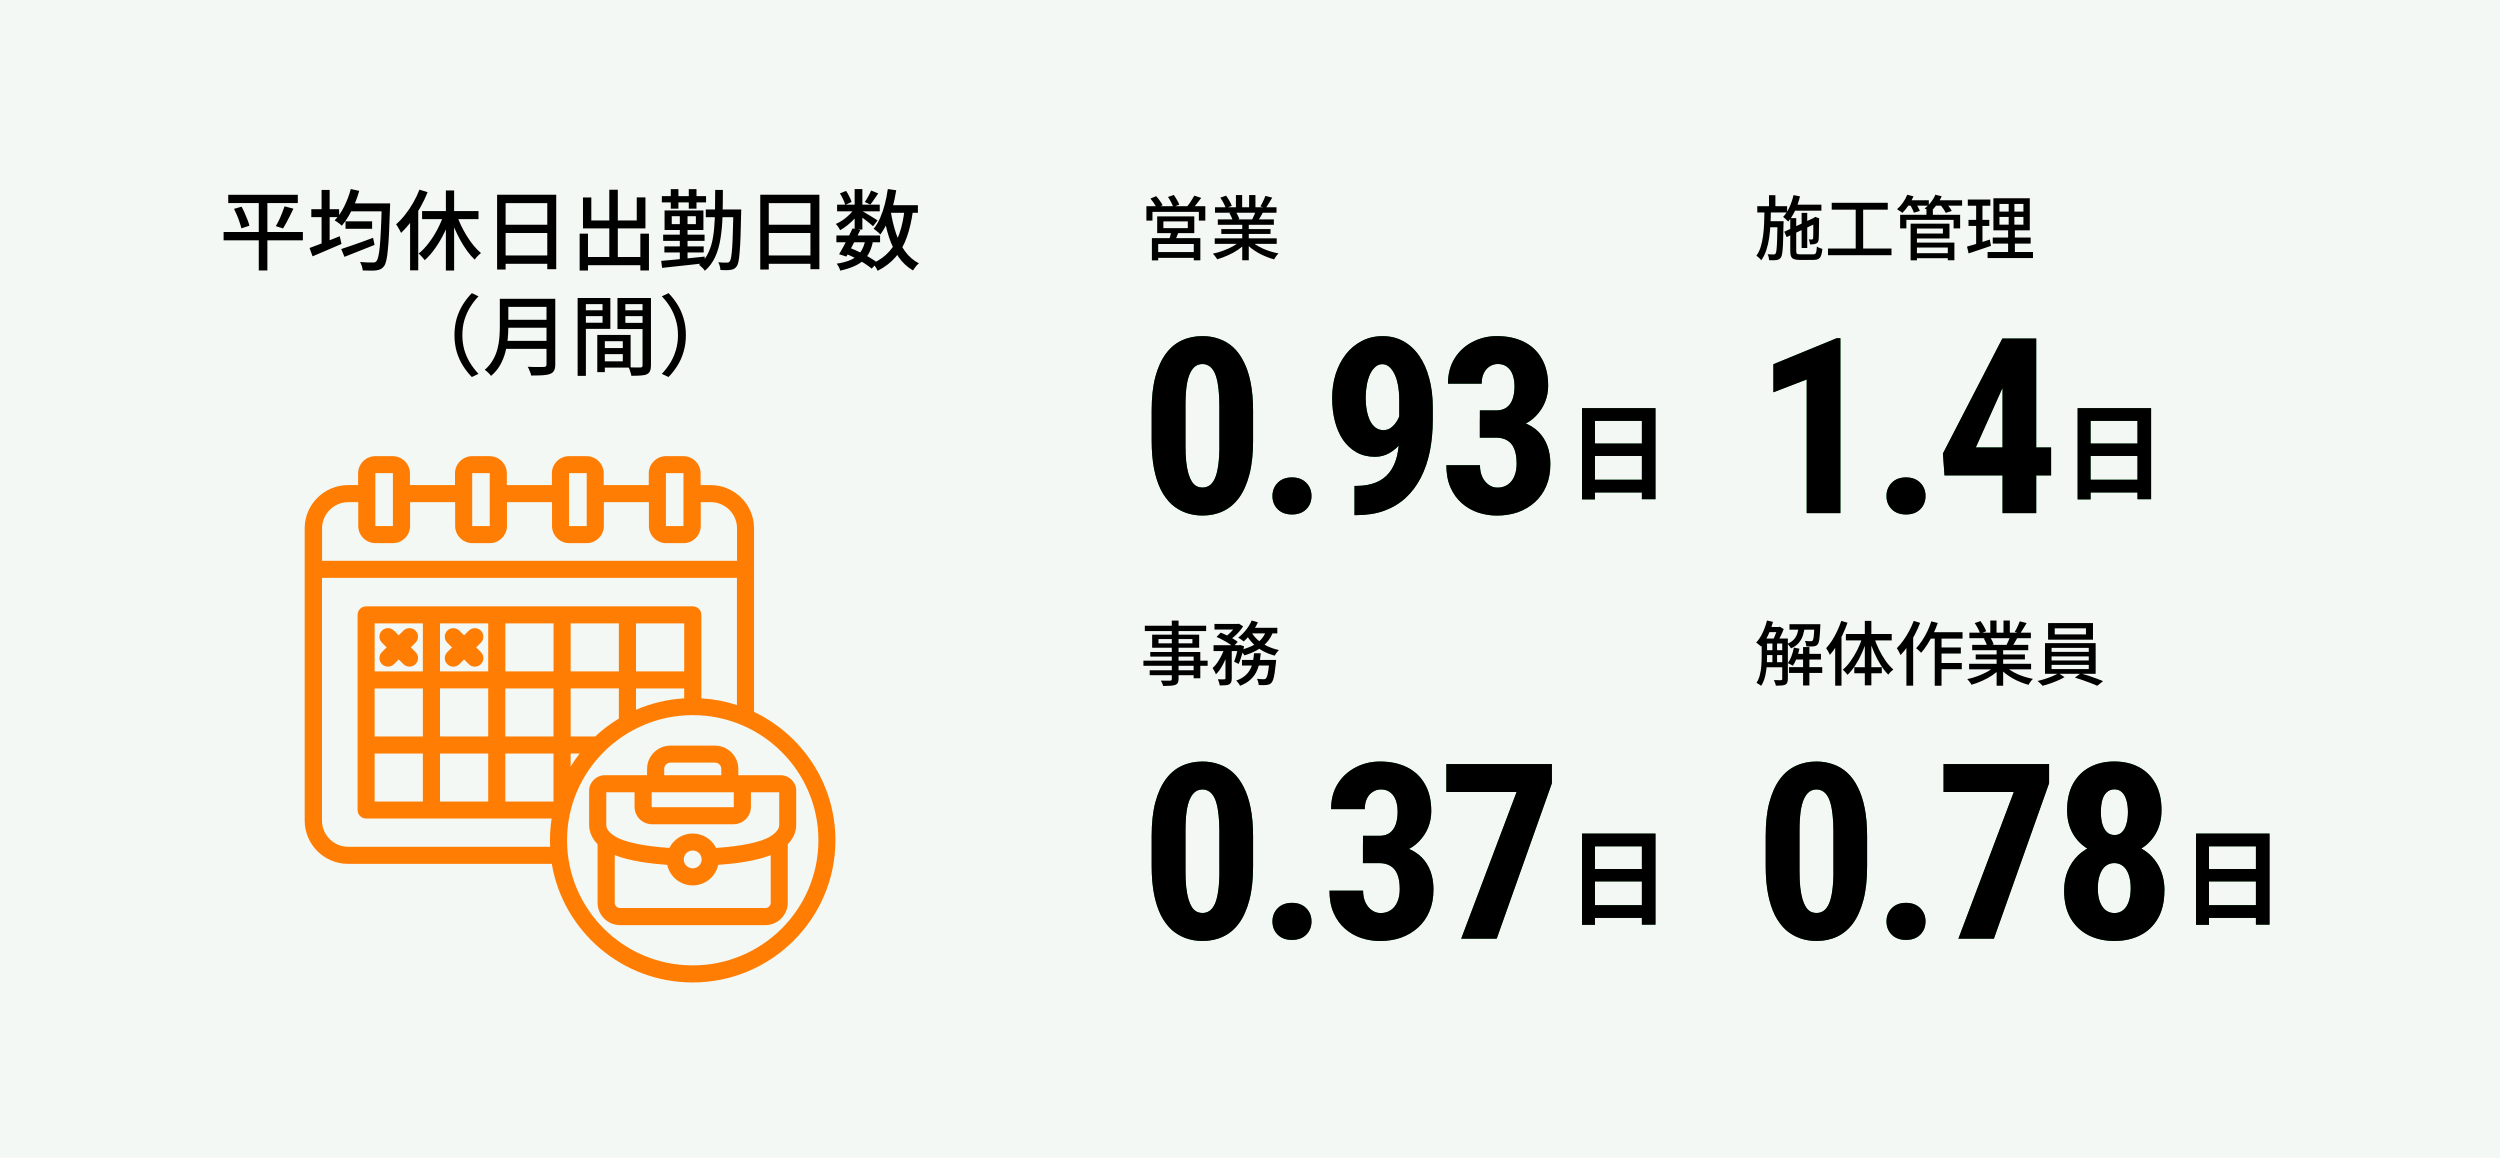 <?xml version="1.0" encoding="UTF-8"?>
<svg id="_レイヤー_2" data-name="レイヤー 2" xmlns="http://www.w3.org/2000/svg" viewBox="0 0 570 264">
  <defs>
    <style>
      .cls-1 {
        fill: #f3f8f4;
      }

      .cls-2 {
        fill: #ff7d03;
      }

      .cls-3 {
        fill: #15792a;
      }
    </style>
  </defs>
  <g id="_レイヤー_1-2" data-name="レイヤー 1">
    <rect class="cls-1" width="570" height="264"/>
    <path d="M52.04,44.42h15.86v1.88h-15.86v-1.88ZM50.98,52.9h18.08v1.9h-18.08v-1.9ZM53.36,47.62l1.72-.5c.25.45.49.95.72,1.48.24.52.45,1.03.64,1.54.2.49.34.93.42,1.32l-1.82.6c-.09-.39-.23-.83-.4-1.34-.16-.51-.35-1.03-.58-1.58-.23-.55-.46-1.05-.7-1.52ZM64.88,47.04l2.02.54c-.24.52-.5,1.05-.78,1.6-.28.55-.55,1.07-.82,1.58-.27.49-.52.93-.76,1.32l-1.66-.52c.24-.4.49-.86.74-1.38.25-.53.49-1.07.7-1.62.23-.56.41-1.07.56-1.52ZM59,45.18h1.96v16.48h-1.96v-16.48ZM78.78,50.46h6.06v1.7h-6.06v-1.7ZM77.8,56.78c.6-.2,1.29-.43,2.08-.7.79-.27,1.63-.56,2.52-.88.89-.33,1.78-.66,2.66-.98l.34,1.62c-1.17.47-2.37.94-3.58,1.42-1.21.48-2.31.91-3.28,1.3l-.74-1.78ZM79.66,46.38h7.96v1.8h-7.96v-1.8ZM87.04,46.38h1.92s0,.07-.02.2v.4c0,.15,0,.27-.02.36-.07,2.27-.14,4.2-.22,5.8-.08,1.59-.17,2.89-.28,3.9-.09,1.01-.21,1.81-.36,2.4-.13.57-.3.99-.5,1.24-.24.33-.5.56-.78.68-.27.13-.59.23-.98.28-.35.05-.8.07-1.36.06-.56,0-1.14-.01-1.74-.04-.01-.28-.08-.61-.2-.98-.11-.36-.25-.67-.42-.94.64.05,1.23.09,1.76.1h1.16c.2.01.36,0,.48-.04.13-.05.25-.15.36-.28.16-.17.3-.53.42-1.06.13-.55.25-1.31.34-2.3.09-1,.17-2.27.24-3.8.08-1.53.15-3.39.2-5.56v-.42ZM79.98,43.1l1.92.42c-.28,1.03-.63,2.03-1.04,3-.41.97-.87,1.88-1.36,2.72s-1.01,1.58-1.56,2.22c-.11-.12-.26-.25-.46-.4-.2-.16-.41-.31-.62-.46-.21-.15-.4-.27-.56-.36.83-.85,1.55-1.91,2.18-3.16.63-1.27,1.13-2.59,1.5-3.98ZM70.98,47.7h6.34v1.8h-6.34v-1.8ZM73.32,43.3h1.84v13.18h-1.84v-13.18ZM70.58,56.54c.57-.21,1.23-.46,1.98-.74.76-.29,1.56-.61,2.4-.94.84-.33,1.67-.67,2.5-1l.4,1.76c-1.12.49-2.27.99-3.44,1.48-1.16.49-2.21.94-3.16,1.34l-.68-1.9ZM101.66,43.42h1.88v18.26h-1.88v-18.26ZM96.24,48.12h12.86v1.84h-12.86v-1.84ZM104.04,48.7c.28.85.62,1.71,1.02,2.58.41.87.87,1.7,1.36,2.5.49.8,1.01,1.53,1.56,2.2.55.67,1.11,1.24,1.68,1.72-.15.11-.31.25-.5.42-.17.17-.35.35-.52.54-.16.19-.29.37-.4.54-.59-.55-1.15-1.19-1.7-1.94-.55-.76-1.07-1.58-1.56-2.46-.49-.89-.95-1.82-1.36-2.78-.41-.96-.77-1.92-1.08-2.88l1.5-.44ZM101.24,48.76l1.62.48c-.43,1.32-.95,2.61-1.58,3.88-.61,1.25-1.3,2.41-2.06,3.48-.75,1.07-1.54,1.97-2.38,2.72-.11-.16-.25-.33-.42-.52-.16-.19-.33-.37-.5-.54-.17-.19-.33-.33-.48-.44.8-.63,1.57-1.43,2.3-2.4.75-.97,1.42-2.03,2.02-3.18.6-1.16,1.09-2.32,1.48-3.48ZM95.64,43.24l1.86.58c-.47,1.17-1.02,2.33-1.66,3.46-.63,1.13-1.32,2.2-2.08,3.2-.75,1-1.52,1.87-2.32,2.62-.05-.15-.15-.35-.3-.6-.13-.25-.27-.5-.42-.74-.15-.25-.28-.46-.4-.62.72-.63,1.41-1.36,2.06-2.2.67-.84,1.27-1.74,1.82-2.7.56-.97,1.04-1.97,1.44-3ZM93.5,48.74l1.84-1.84.02.02v14.72h-1.86v-12.9ZM113.34,44.4h13.48v16.98h-2.04v-15.06h-9.5v15.14h-1.94v-17.06ZM114.64,51.24h11v1.88h-11v-1.88ZM114.62,58.24h11.04v1.9h-11.04v-1.9ZM133.08,58.6h13.92v1.86h-13.92v-1.86ZM138.92,43.26h1.94v16.46h-1.94v-16.46ZM132.16,53.28h1.9v8.4h-1.9v-8.4ZM146,53.28h1.96v8.38h-1.96v-8.38ZM132.92,45.02h1.9v5.24h10.36v-5.26h1.98v7.08h-14.24v-7.06ZM160.92,47.76h6.84v1.76h-6.84v-1.76ZM167.22,47.76h1.78v.18c0,.11,0,.23-.02.36v.32c-.04,2.09-.09,3.86-.14,5.3-.05,1.44-.12,2.62-.2,3.54-.07.92-.15,1.63-.26,2.14-.11.51-.23.87-.38,1.08-.2.28-.41.48-.62.6s-.47.2-.78.24c-.27.05-.61.08-1.02.08s-.85-.01-1.32-.04c-.01-.25-.07-.55-.16-.9-.08-.33-.19-.62-.34-.86.43.04.82.07,1.18.08h.8c.16,0,.29-.02.38-.06.11-.04.2-.13.28-.28.12-.15.22-.45.3-.9.08-.47.15-1.13.22-2,.07-.88.12-2.01.16-3.4.05-1.39.1-3.07.14-5.06v-.42ZM163.06,43.3h1.76c0,2.11-.03,4.08-.08,5.92-.05,1.84-.21,3.55-.46,5.12-.24,1.56-.64,2.96-1.2,4.2-.56,1.24-1.35,2.31-2.38,3.2-.08-.15-.2-.31-.36-.48-.16-.16-.33-.32-.5-.48-.16-.16-.31-.29-.46-.38.76-.64,1.37-1.39,1.84-2.24.48-.87.85-1.83,1.1-2.88.25-1.05.43-2.2.52-3.44.11-1.25.17-2.59.18-4.02.03-1.43.04-2.93.04-4.52ZM151.48,56.18h8.96v1.38h-8.96v-1.38ZM151.2,53.5h9.44v1.42h-9.44v-1.42ZM150.9,44.72h10.08v1.42h-10.08v-1.42ZM155,48.54h1.76v11.26h-1.76v-11.26ZM152.94,43.12h1.74v4.46h-1.74v-4.46ZM157.04,43.12h1.76v4.46h-1.76v-4.46ZM150.76,59.48c.83-.07,1.78-.15,2.86-.26,1.08-.11,2.22-.22,3.42-.34,1.21-.13,2.42-.26,3.62-.38l.02,1.52c-1.16.12-2.33.25-3.5.38-1.16.13-2.27.25-3.34.36-1.05.12-2.01.23-2.88.32l-.2-1.6ZM153.16,49.3v1.8h5.5v-1.8h-5.5ZM151.52,47.98h8.86v4.46h-8.86v-4.46ZM173.34,44.4h13.48v16.98h-2.04v-15.06h-9.5v15.14h-1.94v-17.06ZM174.64,51.24h11v1.88h-11v-1.88ZM174.62,58.24h11.04v1.9h-11.04v-1.9ZM190.7,53.68h9.96v1.56h-9.96v-1.56ZM190.86,46.66h9.72v1.52h-9.72v-1.52ZM194.38,52.08l1.76.38c-.32.67-.67,1.37-1.04,2.1-.37.73-.74,1.44-1.1,2.12s-.7,1.29-1.02,1.82l-1.66-.54c.31-.51.64-1.09,1-1.76.37-.68.73-1.38,1.08-2.1.36-.72.69-1.39.98-2.02ZM197.3,54.68l1.76.2c-.19,1-.46,1.87-.82,2.62-.36.75-.84,1.39-1.44,1.92-.6.53-1.33.98-2.2,1.34-.85.37-1.87.69-3.04.94-.05-.27-.16-.55-.32-.84-.15-.29-.31-.54-.48-.74,1.37-.21,2.5-.53,3.38-.94.89-.43,1.59-1.01,2.08-1.74.51-.73.87-1.65,1.08-2.76ZM198.62,43.44l1.62.66c-.31.45-.62.91-.94,1.36-.31.45-.59.85-.86,1.18l-1.26-.58c.25-.36.51-.79.78-1.28.28-.51.5-.95.66-1.34ZM194.86,43.1h1.76v9.24h-1.76v-9.24ZM191.5,44.1l1.4-.58c.28.4.53.84.76,1.32.24.47.41.87.5,1.22l-1.46.66c-.08-.36-.23-.78-.46-1.26-.23-.49-.47-.95-.74-1.36ZM194.92,47.38l1.24.74c-.33.55-.75,1.1-1.26,1.66-.49.55-1.03,1.05-1.62,1.52-.57.47-1.15.86-1.72,1.18-.11-.21-.25-.46-.44-.74-.19-.28-.37-.51-.56-.68.56-.23,1.11-.53,1.66-.92.56-.39,1.07-.82,1.54-1.3.48-.48.87-.97,1.16-1.46ZM196.44,48.02c.17.09.43.25.76.46.35.2.71.42,1.1.66.4.23.76.45,1.08.66.33.2.57.35.7.46l-1.02,1.32c-.17-.16-.41-.37-.72-.62-.31-.25-.64-.51-1-.78-.35-.28-.69-.54-1.02-.78-.32-.25-.59-.45-.8-.6l.92-.78ZM202.06,46.78h7.22v1.74h-7.22v-1.74ZM202.42,43.1l1.92.28c-.21,1.33-.49,2.62-.82,3.86-.33,1.24-.73,2.39-1.2,3.44-.47,1.05-1,1.98-1.6,2.78-.09-.12-.23-.26-.42-.42s-.38-.32-.58-.48c-.2-.17-.37-.31-.52-.4.57-.71,1.07-1.53,1.48-2.48.41-.96.77-2,1.06-3.12s.52-2.27.68-3.46ZM206.24,47.82l1.92.18c-.31,2.29-.77,4.31-1.4,6.06-.61,1.75-1.46,3.25-2.54,4.52-1.07,1.25-2.44,2.31-4.12,3.16-.05-.15-.15-.33-.28-.56-.13-.21-.27-.43-.42-.64-.15-.21-.28-.38-.4-.5,1.55-.72,2.81-1.63,3.78-2.74.99-1.12,1.75-2.47,2.28-4.04.55-1.57.94-3.39,1.18-5.44ZM203.1,48.24c.28,1.77.68,3.44,1.2,5,.53,1.55,1.22,2.91,2.06,4.08.85,1.16,1.9,2.07,3.14,2.72-.15.12-.31.27-.48.46-.17.2-.33.4-.48.6-.15.2-.27.39-.38.56-1.32-.77-2.42-1.8-3.3-3.08-.88-1.29-1.6-2.79-2.16-4.48-.55-1.71-.99-3.57-1.32-5.58l1.72-.28ZM192.76,57.82l1.02-1.3c.79.31,1.57.65,2.36,1.04.79.37,1.51.77,2.18,1.18.68.4,1.25.78,1.72,1.14l-1.3,1.36c-.44-.37-.98-.77-1.62-1.18-.64-.41-1.33-.81-2.08-1.2-.75-.39-1.51-.73-2.28-1.04ZM103.62,76.4c0-1.36.17-2.62.5-3.78.35-1.16.82-2.22,1.42-3.18s1.28-1.83,2.04-2.6l1.52.72c-.73.76-1.37,1.59-1.92,2.5-.55.89-.98,1.87-1.3,2.92-.31,1.04-.46,2.18-.46,3.42s.15,2.37.46,3.42c.32,1.05.75,2.03,1.3,2.92.55.89,1.19,1.73,1.92,2.5l-1.52.72c-.76-.77-1.44-1.64-2.04-2.6-.6-.96-1.07-2.02-1.42-3.18-.33-1.17-.5-2.43-.5-3.78ZM115.22,68.12h10.24v1.84h-10.24v-1.84ZM115.22,72.92h10.32v1.8h-10.32v-1.8ZM115.08,77.72h10.34v1.82h-10.34v-1.82ZM113.96,68.12h1.94v6.38c0,.87-.05,1.8-.14,2.8-.09.99-.27,1.99-.54,3-.27,1.01-.66,1.99-1.18,2.92-.52.92-1.21,1.75-2.08,2.48-.09-.13-.23-.29-.4-.48-.17-.17-.35-.35-.54-.52-.19-.16-.35-.29-.5-.38.79-.68,1.41-1.43,1.86-2.24.47-.81.81-1.65,1.04-2.52.23-.87.37-1.73.44-2.6.07-.87.1-1.69.1-2.48v-6.36ZM124.6,68.12h2v14.98c0,.61-.09,1.08-.28,1.4-.17.33-.47.58-.88.74-.43.17-.99.28-1.7.32-.69.04-1.57.06-2.64.06-.03-.2-.09-.42-.18-.66-.09-.24-.19-.48-.3-.72-.09-.24-.19-.45-.3-.62.52.03,1.03.05,1.52.06h1.32c.39-.01.66-.02.82-.02.23,0,.39-.04.48-.12.09-.09.14-.25.14-.46v-14.96ZM137.08,79.36h5.8v1.38h-5.8v-1.38ZM136.98,76.36h6.8v7.46h-6.8v-1.44h5.02v-4.58h-5.02v-1.44ZM136.18,76.36h1.72v8.48h-1.72v-8.48ZM132.64,70.74h5.32v1.34h-5.32v-1.34ZM141.9,70.74h5.38v1.34h-5.38v-1.34ZM146.5,67.94h1.92v15.38c0,.55-.07.97-.22,1.28-.13.32-.38.57-.74.74-.36.16-.83.25-1.4.28-.56.04-1.27.06-2.12.06-.01-.19-.06-.4-.14-.64-.07-.23-.14-.46-.22-.7-.08-.23-.17-.43-.26-.6.37.03.75.04,1.12.04h1.6c.17-.01.29-.05.36-.12.07-.07.1-.19.1-.36v-15.36ZM132.8,67.94h6.36v7.04h-6.36v-1.4h4.58v-4.24h-4.58v-1.4ZM147.48,67.94v1.4h-4.9v4.28h4.9v1.4h-6.7v-7.08h6.7ZM131.7,67.94h1.88v17.76h-1.88v-17.76ZM156.38,76.4c0,1.35-.17,2.61-.52,3.78-.33,1.16-.8,2.22-1.4,3.18-.6.96-1.28,1.83-2.04,2.6l-1.52-.72c.73-.77,1.37-1.61,1.92-2.5.55-.89.97-1.87,1.28-2.92.32-1.05.48-2.19.48-3.42s-.16-2.38-.48-3.42c-.31-1.05-.73-2.03-1.28-2.92-.55-.91-1.19-1.74-1.92-2.5l1.52-.72c.76.77,1.44,1.64,2.04,2.6.6.96,1.07,2.02,1.4,3.18.35,1.16.52,2.42.52,3.78Z"/>
    <path class="cls-2" d="M171.92,162.3v-32.49h0v-9.36c0-5.43-4.44-9.85-9.9-9.85h-2.28v-2.68c0-2.16-1.77-3.92-3.94-3.92h-3.94c-2.17,0-3.94,1.76-3.94,3.92v2.68h-10.27v-2.68c0-2.16-1.77-3.92-3.94-3.92h-3.94c-2.17,0-3.94,1.76-3.94,3.92v2.68h-10.27v-2.68c0-2.16-1.77-3.92-3.94-3.92h-3.94c-2.17,0-3.94,1.76-3.94,3.92v2.68h-10.27v-2.68c0-2.16-1.77-3.92-3.94-3.92h-3.94c-2.17,0-3.94,1.76-3.94,3.92v2.68h-2.28c-5.46,0-9.9,4.42-9.9,9.85v66.65c0,5.43,4.44,9.86,9.9,9.86h46.44c2.58,15.32,16,27.04,32.11,27.04,17.95,0,32.56-14.54,32.56-32.42,0-12.9-7.6-24.06-18.58-29.28ZM151.83,107.92s.02-.04.03-.04h3.94s.03.02.03.04v12s-.02.03-.03.03h-3.94s-.03-.02-.03-.03v-12ZM129.75,107.92s.02-.04.04-.04h3.94s.04.02.04.04v12s-.02.03-.04.03h-3.94s-.04-.02-.04-.03v-12ZM107.66,107.92s.02-.04.03-.04h3.94s.03.02.03.04v12s-.02.03-.03.03h-3.94s-.03-.02-.03-.03v-12ZM85.58,107.92s.02-.04.03-.04h3.94s.03.02.03.04v12s-.02.03-.03.03h-3.94s-.03-.02-.03-.03v-12ZM79.4,114.49h2.28v5.43c0,2.16,1.77,3.92,3.94,3.92h3.94c2.17,0,3.94-1.76,3.94-3.92v-5.43h10.27v5.43c0,2.16,1.77,3.92,3.94,3.92h3.94c2.17,0,3.94-1.76,3.94-3.92v-5.43h10.27v5.43c0,2.16,1.77,3.92,3.94,3.92h3.94c2.17,0,3.94-1.76,3.94-3.92v-5.43h10.27v5.43c0,2.16,1.77,3.92,3.94,3.92h3.94c2.17,0,3.94-1.76,3.94-3.92v-5.43h2.28c3.3,0,5.99,2.68,5.99,5.97v7.41h-94.61v-7.41c0-3.29,2.69-5.97,5.99-5.97ZM79.4,193.07c-3.3,0-5.99-2.68-5.99-5.97v-55.35h94.61v29c-2.58-.84-5.3-1.36-8.11-1.53v-19.03c0-1.07-.87-1.94-1.95-1.94h-74.48c-1.08,0-1.95.87-1.95,1.94v44.5c0,1.07.87,1.94,1.95,1.94h42.29c-.25,1.61-.38,3.26-.38,4.95,0,.5.01,1,.04,1.49h-46.02ZM156,153.08h-10.99v-10.95h10.99v10.95ZM141.1,153.08h-10.99v-10.95h10.99v10.95ZM126.21,153.08h-10.99v-10.95h10.99v10.95ZM115.21,156.97h10.99v10.95h-10.99v-10.95ZM111.31,167.91h-10.99v-10.95h10.99v10.95ZM111.31,153.08h-10.99v-10.95h10.99v10.95ZM96.41,153.08h-10.99v-10.95h10.99v10.95ZM85.42,156.97h10.99v10.95h-10.99v-10.95ZM85.42,171.8h10.99v10.95h-10.99v-10.95ZM100.32,171.8h10.99v10.95h-10.99v-10.95ZM115.21,171.8h10.99v10.95h-10.99v-10.95ZM130.11,171.8h2.05c-.74.95-1.42,1.94-2.05,2.97v-2.97ZM135.71,167.91h-5.6v-10.95h10.99v6.87c-1.94,1.17-3.74,2.54-5.39,4.07ZM145.01,156.97h10.99v2.25c-3.89.23-7.59,1.14-10.99,2.61v-4.86ZM157.94,220.11c-15.8,0-28.65-12.8-28.65-28.53s12.86-28.53,28.65-28.53,28.66,12.8,28.66,28.53-12.85,28.53-28.66,28.53ZM181.55,180.31c0-1.96-1.6-3.56-3.58-3.56h-9.63v-1.43c0-2.93-2.4-5.32-5.34-5.32h-10.13c-2.95,0-5.34,2.39-5.34,5.32v1.43h-9.63c-1.97,0-3.58,1.6-3.58,3.56v7.7c0,1.67.65,3.17,1.93,4.47v13.35c0,2.81,2.3,5.1,5.12,5.1h33.12c2.82,0,5.12-2.29,5.12-5.1v-13.35c1.28-1.3,1.93-2.8,1.93-4.47v-7.7ZM148.58,180.64h18.72v3.32s-.04.08-.08.08h-18.55s-.09-.04-.09-.08v-3.32ZM151.44,175.31c0-.79.65-1.43,1.44-1.43h10.13c.79,0,1.44.64,1.44,1.43v1.43h-13.01v-1.43ZM138.23,180.64h6.45v3.32c0,2.19,1.79,3.97,3.99,3.97h18.55c2.2,0,3.99-1.78,3.99-3.97v-3.32h6.45v7.37c0,.66-.23,1.56-2.01,2.69-2.05,1.29-6.61,2.25-12.38,2.63-.97-1.95-2.99-3.29-5.33-3.29s-4.35,1.34-5.33,3.29c-5.76-.38-10.32-1.34-12.37-2.63-1.78-1.12-2.01-2.02-2.01-2.69v-7.37h0ZM159.98,195.95c0,1.12-.91,2.03-2.04,2.03s-2.04-.91-2.04-2.03.91-2.03,2.04-2.03,2.04.91,2.04,2.03ZM174.5,207.03h-33.12c-.66,0-1.22-.55-1.22-1.21v-10.85c3.49,1.38,8.38,1.97,11.97,2.22.57,2.67,2.96,4.68,5.81,4.68s5.24-2.01,5.81-4.68c3.59-.25,8.48-.83,11.97-2.21v10.85c0,.66-.56,1.21-1.22,1.21ZM87.08,148.67l1.07-1.07-1.07-1.07c-.76-.76-.76-1.99,0-2.75.76-.76,2-.76,2.76,0l1.07,1.07,1.07-1.07c.76-.76,2-.76,2.76,0,.76.76.76,1.99,0,2.75l-1.07,1.07,1.07,1.07c.76.76.76,1.99,0,2.75-.38.38-.88.57-1.38.57s-1-.19-1.38-.57l-1.07-1.07-1.07,1.07c-.38.38-.88.57-1.38.57s-1-.19-1.38-.57c-.76-.76-.76-1.99,0-2.75ZM101.98,146.54c-.76-.76-.76-1.99,0-2.75.76-.76,2-.76,2.76,0l1.07,1.07,1.07-1.07c.76-.76,2-.76,2.76,0,.76.76.76,1.99,0,2.75l-1.07,1.07,1.07,1.07c.76.76.76,1.99,0,2.75-.38.38-.88.57-1.38.57s-1-.19-1.38-.57l-1.07-1.07-1.07,1.07c-.38.38-.88.57-1.38.57s-1-.19-1.38-.57c-.76-.76-.76-1.99,0-2.75l1.07-1.07-1.07-1.07Z"/>
    <path d="M265.25,50.48v1.54h5.57v-1.54h-5.57ZM263.84,49.34h8.46v3.81h-8.46v-3.81ZM267.07,52.64l1.7.13c-.15.42-.31.82-.48,1.22-.16.39-.32.73-.46,1.01l-1.31-.19c.11-.32.21-.68.32-1.09.11-.4.19-.76.24-1.07ZM262.62,54.3h11.06v5.06h-1.5v-3.73h-8.11v3.74h-1.44v-5.07ZM263.41,57.47h9.41v1.33h-9.41v-1.33ZM261.39,47.01h13.42v3.28h-1.47v-1.98h-10.58v1.98h-1.38v-3.28ZM272.3,44.61l1.58.51c-.32.45-.66.9-1.02,1.34-.35.44-.68.81-.98,1.12l-1.23-.48c.19-.22.39-.48.59-.77.2-.3.4-.6.58-.9.19-.3.35-.58.48-.83ZM262.3,45.28l1.3-.56c.29.31.57.66.85,1.06.29.38.5.73.62,1.02l-1.36.61c-.13-.29-.33-.63-.59-1.04-.27-.4-.54-.77-.82-1.09ZM266.3,44.91l1.33-.46c.24.33.48.71.72,1.14.24.42.42.77.53,1.07l-1.39.53c-.1-.31-.26-.68-.48-1.1-.22-.43-.46-.82-.7-1.17ZM276.96,54.34h14.13v1.26h-14.13v-1.26ZM277.02,47.25h14.02v1.26h-14.02v-1.26ZM277.66,50.03h12.78v1.22h-12.78v-1.22ZM278.46,52.22h11.22v1.12h-11.22v-1.12ZM283.23,50.62h1.49v8.72h-1.49v-8.72ZM281.79,44.48h1.42v3.36h-1.42v-3.36ZM284.8,44.48h1.44v3.28h-1.44v-3.28ZM282.85,54.86l1.22.56c-.5.54-1.11,1.06-1.82,1.54-.71.48-1.48.9-2.3,1.26-.82.37-1.63.67-2.43.9-.08-.14-.17-.29-.29-.45-.11-.15-.22-.3-.35-.45-.12-.15-.24-.28-.35-.38.8-.17,1.6-.4,2.4-.7.8-.3,1.55-.64,2.24-1.02.69-.39,1.26-.81,1.7-1.25ZM285.1,54.83c.34.33.75.65,1.22.96.48.31,1,.6,1.57.86.57.26,1.15.48,1.76.67.62.19,1.24.35,1.86.46-.11.11-.23.24-.37.4-.13.16-.25.33-.37.5-.11.17-.2.33-.27.46-.63-.17-1.25-.38-1.87-.64-.62-.24-1.22-.53-1.79-.86-.57-.33-1.1-.69-1.6-1.07-.49-.39-.92-.82-1.3-1.26l1.17-.48ZM288.5,44.66l1.57.4c-.24.43-.5.85-.77,1.28-.26.43-.49.8-.7,1.1l-1.23-.38c.14-.22.28-.47.42-.75.14-.29.27-.58.4-.86s.24-.55.32-.78ZM286.37,48.05l1.58.38c-.2.37-.4.74-.61,1.09-.2.34-.39.64-.58.88l-1.26-.37c.15-.29.3-.62.46-.99.17-.37.3-.7.4-.99ZM278.24,45.06l1.3-.45c.27.35.52.75.77,1.18.25.44.43.82.54,1.15l-1.38.5c-.1-.32-.26-.7-.5-1.15-.24-.45-.48-.86-.74-1.23ZM280.3,48.58l1.46-.26c.17.25.33.52.48.83.15.31.26.58.32.8l-1.52.29c-.05-.22-.15-.49-.29-.8-.14-.32-.29-.61-.45-.86Z"/>
    <path class="cls-3" d="M285.7,93.59v6.92c0,2.99-.28,5.56-.85,7.71-.57,2.15-1.36,3.92-2.38,5.31-1.02,1.37-2.23,2.38-3.64,3.03-1.4.66-2.95.98-4.65.98-1.35,0-2.62-.21-3.8-.63-1.18-.42-2.26-1.06-3.23-1.91-.95-.88-1.77-1.98-2.46-3.31-.67-1.35-1.19-2.94-1.56-4.79-.36-1.86-.55-3.99-.55-6.4v-6.92c0-2.99.28-5.55.85-7.68.58-2.15,1.39-3.91,2.41-5.28,1.02-1.37,2.23-2.37,3.64-3.01,1.42-.66,2.98-.98,4.68-.98,1.33,0,2.59.21,3.77.63,1.18.4,2.25,1.03,3.2,1.89.95.86,1.76,1.96,2.43,3.31.69,1.33,1.22,2.93,1.59,4.79.36,1.84.55,3.96.55,6.34ZM278.02,101.58v-9.11c0-1.4-.06-2.63-.19-3.69-.11-1.06-.27-1.95-.49-2.68-.2-.73-.46-1.32-.79-1.78-.31-.46-.67-.78-1.07-.99-.4-.22-.84-.33-1.31-.33-.6,0-1.14.16-1.61.49-.47.33-.88.87-1.23,1.61-.35.73-.61,1.7-.79,2.92-.16,1.2-.25,2.68-.25,4.43v9.11c0,1.4.05,2.64.16,3.72.13,1.08.3,2,.52,2.76.24.75.5,1.35.79,1.81.31.45.67.79,1.07,1.01.42.2.88.3,1.37.3.58,0,1.11-.16,1.59-.49.49-.35.9-.89,1.23-1.64.33-.75.57-1.73.74-2.95.18-1.24.27-2.74.27-4.51ZM290.12,113.09c0-1.2.4-2.2,1.2-3.01.8-.82,1.89-1.23,3.25-1.23s2.45.41,3.25,1.23c.8.8,1.2,1.8,1.2,3.01s-.4,2.21-1.2,3.01-1.89,1.2-3.25,1.2-2.45-.4-3.25-1.2-1.2-1.8-1.2-3.01ZM308.81,110.79h.38c1.75,0,3.24-.26,4.48-.76,1.26-.51,2.28-1.26,3.06-2.24.8-1,1.39-2.22,1.75-3.66.36-1.46.55-3.13.55-5v-7.68c0-1.42-.1-2.65-.3-3.69-.2-1.06-.48-1.93-.85-2.62-.37-.71-.78-1.24-1.23-1.59-.46-.35-.95-.52-1.48-.52-.62,0-1.17.22-1.64.66-.47.42-.88.99-1.2,1.7-.31.71-.55,1.52-.71,2.43-.16.91-.25,1.86-.25,2.84s.08,1.96.25,2.87c.16.89.41,1.69.74,2.38.33.68.75,1.2,1.26,1.59.51.38,1.12.57,1.83.57.58,0,1.12-.16,1.61-.49.49-.35.92-.79,1.29-1.34.38-.57.67-1.18.88-1.86.22-.69.34-1.39.35-2.11l2.49,1.56c0,1.24-.23,2.47-.68,3.69-.44,1.22-1.05,2.33-1.83,3.34-.78,1-1.7,1.8-2.73,2.41-1.02.58-2.12.88-3.31.88-1.59,0-2.99-.34-4.21-1.01-1.22-.69-2.25-1.64-3.09-2.84-.82-1.2-1.44-2.62-1.86-4.24-.42-1.62-.63-3.39-.63-5.31s.26-3.75.79-5.44c.55-1.71,1.32-3.22,2.32-4.51,1-1.29,2.22-2.31,3.64-3.04,1.42-.75,3.01-1.12,4.76-1.12s3.3.38,4.7,1.15c1.4.77,2.61,1.87,3.61,3.31,1,1.42,1.77,3.13,2.3,5.14.55,1.99.82,4.21.82,6.67v2.74c0,2.62-.23,5.06-.68,7.3-.46,2.22-1.15,4.23-2.08,6.02-.93,1.79-2.09,3.32-3.47,4.59-1.39,1.26-3.01,2.22-4.87,2.9-1.84.66-3.93.99-6.26.99h-.49v-6.62ZM337.4,93.57h3.75c.95,0,1.73-.22,2.35-.66.62-.46,1.08-1.09,1.37-1.91.29-.84.44-1.81.44-2.93,0-.99-.14-1.85-.41-2.6-.27-.76-.69-1.37-1.26-1.8-.56-.45-1.28-.68-2.13-.68-.66,0-1.28.18-1.86.55-.57.35-1.01.86-1.34,1.53-.33.67-.49,1.48-.49,2.41h-7.68c0-2.19.49-4.09,1.48-5.71,1-1.62,2.35-2.88,4.05-3.77,1.7-.91,3.57-1.37,5.63-1.37,2.32,0,4.35.43,6.1,1.28,1.75.86,3.12,2.13,4.1,3.83.98,1.68,1.48,3.76,1.48,6.23,0,1.28-.24,2.51-.71,3.69-.47,1.17-1.17,2.22-2.08,3.17-.91.95-2.02,1.69-3.34,2.24-1.31.55-2.8.82-4.46.82h-4.98v-4.32ZM337.4,99.77v-4.18h4.98c1.88,0,3.51.25,4.89.74,1.39.47,2.53,1.17,3.45,2.08.93.91,1.62,2,2.08,3.25.46,1.24.68,2.62.68,4.16,0,1.86-.31,3.52-.93,4.98-.62,1.46-1.49,2.69-2.6,3.69-1.11,1-2.41,1.77-3.88,2.3-1.48.51-3.08.76-4.81.76-1.44,0-2.85-.23-4.24-.68-1.37-.46-2.6-1.16-3.69-2.11s-1.96-2.14-2.6-3.58-.96-3.14-.96-5.11h7.66c0,.98.17,1.87.52,2.65.36.77.85,1.37,1.45,1.8.6.44,1.29.66,2.05.66.89,0,1.67-.23,2.32-.68.66-.46,1.16-1.09,1.5-1.91.35-.82.52-1.77.52-2.84,0-1.42-.18-2.56-.55-3.42-.36-.88-.89-1.51-1.59-1.91-.69-.42-1.53-.63-2.52-.63h-3.75Z"/>
    <path d="M285.7,93.59v6.92c0,2.99-.28,5.56-.85,7.71-.57,2.15-1.36,3.92-2.38,5.31-1.02,1.37-2.23,2.38-3.64,3.03-1.4.66-2.95.98-4.65.98-1.35,0-2.62-.21-3.8-.63-1.18-.42-2.26-1.06-3.23-1.91-.95-.88-1.77-1.98-2.46-3.31-.67-1.35-1.19-2.94-1.56-4.79-.36-1.86-.55-3.99-.55-6.4v-6.92c0-2.99.28-5.55.85-7.68.58-2.15,1.39-3.91,2.41-5.28,1.02-1.37,2.23-2.37,3.64-3.01,1.42-.66,2.98-.98,4.68-.98,1.33,0,2.59.21,3.77.63,1.18.4,2.25,1.03,3.2,1.89.95.86,1.76,1.96,2.43,3.31.69,1.33,1.22,2.93,1.59,4.79.36,1.84.55,3.96.55,6.34ZM278.02,101.58v-9.11c0-1.4-.06-2.63-.19-3.69-.11-1.06-.27-1.95-.49-2.68-.2-.73-.46-1.32-.79-1.78-.31-.46-.67-.78-1.07-.99-.4-.22-.84-.33-1.31-.33-.6,0-1.14.16-1.61.49-.47.33-.88.87-1.23,1.61-.35.73-.61,1.7-.79,2.92-.16,1.2-.25,2.68-.25,4.43v9.11c0,1.4.05,2.64.16,3.72.13,1.08.3,2,.52,2.76.24.75.5,1.35.79,1.81.31.45.67.79,1.07,1.01.42.2.88.3,1.37.3.58,0,1.11-.16,1.59-.49.49-.35.9-.89,1.23-1.64.33-.75.57-1.73.74-2.95.18-1.24.27-2.74.27-4.51ZM290.12,113.09c0-1.2.4-2.2,1.2-3.01.8-.82,1.89-1.23,3.25-1.23s2.45.41,3.25,1.23c.8.8,1.2,1.8,1.2,3.01s-.4,2.21-1.2,3.01-1.89,1.2-3.25,1.2-2.45-.4-3.25-1.2-1.2-1.8-1.2-3.01ZM308.81,110.79h.38c1.75,0,3.24-.26,4.48-.76,1.26-.51,2.28-1.26,3.06-2.24.8-1,1.39-2.22,1.75-3.66.36-1.46.55-3.13.55-5v-7.68c0-1.42-.1-2.65-.3-3.69-.2-1.06-.48-1.93-.85-2.62-.37-.71-.78-1.24-1.23-1.59-.46-.35-.95-.52-1.48-.52-.62,0-1.17.22-1.64.66-.47.42-.88.99-1.2,1.7-.31.71-.55,1.52-.71,2.43-.16.91-.25,1.86-.25,2.84s.08,1.96.25,2.87c.16.89.41,1.69.74,2.38.33.68.75,1.2,1.26,1.59.51.38,1.12.57,1.83.57.58,0,1.12-.16,1.61-.49.49-.35.92-.79,1.29-1.34.38-.57.67-1.18.88-1.86.22-.69.34-1.39.35-2.11l2.49,1.56c0,1.24-.23,2.47-.68,3.69-.44,1.22-1.05,2.33-1.83,3.34-.78,1-1.7,1.8-2.73,2.41-1.02.58-2.12.88-3.31.88-1.59,0-2.99-.34-4.21-1.01-1.22-.69-2.25-1.64-3.09-2.84-.82-1.2-1.44-2.62-1.86-4.24-.42-1.62-.63-3.39-.63-5.31s.26-3.75.79-5.44c.55-1.71,1.32-3.22,2.32-4.51,1-1.29,2.22-2.31,3.64-3.04,1.42-.75,3.01-1.12,4.76-1.12s3.3.38,4.7,1.15c1.4.77,2.61,1.87,3.61,3.31,1,1.42,1.77,3.13,2.3,5.14.55,1.99.82,4.21.82,6.67v2.74c0,2.62-.23,5.06-.68,7.3-.46,2.22-1.15,4.23-2.08,6.02-.93,1.79-2.09,3.32-3.47,4.59-1.39,1.26-3.01,2.22-4.87,2.9-1.84.66-3.93.99-6.26.99h-.49v-6.62ZM337.4,93.57h3.75c.95,0,1.73-.22,2.35-.66.62-.46,1.08-1.09,1.37-1.91.29-.84.44-1.81.44-2.93,0-.99-.14-1.85-.41-2.6-.27-.76-.69-1.37-1.26-1.8-.56-.45-1.28-.68-2.13-.68-.66,0-1.28.18-1.86.55-.57.35-1.01.86-1.34,1.53-.33.67-.49,1.48-.49,2.41h-7.68c0-2.19.49-4.09,1.48-5.71,1-1.62,2.35-2.88,4.05-3.77,1.7-.91,3.57-1.37,5.63-1.37,2.32,0,4.35.43,6.1,1.28,1.75.86,3.12,2.13,4.1,3.83.98,1.68,1.48,3.76,1.48,6.23,0,1.28-.24,2.51-.71,3.69-.47,1.17-1.17,2.22-2.08,3.17-.91.95-2.02,1.69-3.34,2.24-1.31.55-2.8.82-4.46.82h-4.98v-4.32ZM337.4,99.77v-4.18h4.98c1.88,0,3.51.25,4.89.74,1.39.47,2.53,1.17,3.45,2.08.93.91,1.62,2,2.08,3.25.46,1.24.68,2.62.68,4.16,0,1.86-.31,3.52-.93,4.98-.62,1.46-1.49,2.69-2.6,3.69-1.11,1-2.41,1.77-3.88,2.3-1.48.51-3.08.76-4.81.76-1.44,0-2.85-.23-4.24-.68-1.37-.46-2.6-1.16-3.69-2.11s-1.96-2.14-2.6-3.58-.96-3.14-.96-5.11h7.66c0,.98.17,1.87.52,2.65.36.77.85,1.37,1.45,1.8.6.44,1.29.66,2.05.66.89,0,1.67-.23,2.32-.68.66-.46,1.16-1.09,1.5-1.91.35-.82.52-1.77.52-2.84,0-1.42-.18-2.56-.55-3.42-.36-.88-.89-1.51-1.59-1.91-.69-.42-1.53-.63-2.52-.63h-3.75Z"/>
    <path class="cls-3" d="M360.7,93.06h16.75v20.76h-3.1v-17.86h-10.7v17.9h-2.95v-20.81ZM362.71,101.13h12.91v2.83h-12.91v-2.83ZM362.71,109.38h12.94v2.9h-12.94v-2.9Z"/>
    <path d="M360.7,93.06h16.75v20.76h-3.1v-17.86h-10.7v17.9h-2.95v-20.81ZM362.71,101.13h12.91v2.83h-12.91v-2.83ZM362.71,109.38h12.94v2.9h-12.94v-2.9Z"/>
    <path d="M408.62,46.66h6.66v1.38h-6.66v-1.38ZM410.77,48.54h1.28v8h-1.28v-8ZM408.91,44.48l1.49.3c-.28,1.12-.64,2.19-1.1,3.2-.46,1-.99,1.85-1.6,2.53-.08-.08-.18-.19-.32-.32-.14-.14-.28-.27-.43-.4-.14-.14-.27-.25-.4-.34.57-.59,1.04-1.32,1.44-2.19.4-.89.71-1.81.93-2.78ZM406.82,52.83l7.01-3.28.53,1.23-7.01,3.28-.53-1.23ZM408.18,49.74h1.36v7.5c0,.32.06.53.18.62.12.09.38.13.8.13h2.85c.22,0,.4-.04.51-.13.12-.09.2-.26.24-.51.05-.26.1-.63.13-1.14.16.12.36.22.59.32.24.1.46.17.66.22-.05.64-.15,1.14-.29,1.5-.13.37-.33.64-.61.78-.27.16-.65.24-1.14.24h-3.06c-.58,0-1.03-.06-1.36-.18-.32-.12-.54-.32-.67-.62-.13-.3-.19-.71-.19-1.25v-7.5ZM413.46,49.86h-.14l.3-.24.24-.18.94.35-.05.21c0,.58,0,1.12-.02,1.63,0,.5,0,.96-.02,1.36,0,.41,0,.75-.02,1.02-.01.28-.02.48-.03.59-.02.28-.1.5-.22.66-.12.15-.28.26-.5.32-.18.06-.39.11-.62.13-.22.01-.44.02-.64.02-.01-.18-.04-.38-.1-.59-.05-.22-.12-.41-.19-.56.13.01.26.02.4.02h.3c.08,0,.15-.02.19-.05.05-.03.09-.1.11-.21,0-.07,0-.23.02-.46.01-.23.02-.54.02-.93v-1.38c.01-.52.02-1.09.02-1.71ZM400.66,47.02h6.8v1.42h-6.8v-1.42ZM403.04,50.43h2.72v1.39h-2.72v-1.39ZM403.33,44.51h1.46v3.01h-1.46v-3.01ZM402.32,47.87h1.44c-.01,1.11-.04,2.21-.1,3.3s-.15,2.13-.3,3.14c-.15.99-.37,1.92-.66,2.77-.28.85-.66,1.61-1.14,2.27-.12-.17-.28-.36-.5-.56-.21-.2-.42-.36-.61-.48.43-.58.76-1.25.99-2.03.24-.78.43-1.62.54-2.53.13-.92.21-1.87.24-2.86.04-.99.07-1.99.08-3.01ZM405.28,50.43h1.38v.38c0,.1,0,.18-.02.24-.02,1.32-.05,2.44-.08,3.36-.02.91-.05,1.65-.1,2.24-.04.58-.1,1.02-.16,1.34-.06.33-.15.57-.26.72-.14.19-.28.33-.43.4-.15.09-.33.14-.54.18-.19.03-.44.05-.74.05s-.62,0-.96-.02c-.01-.2-.05-.43-.11-.69-.06-.26-.15-.47-.26-.66.3.02.57.03.82.03.24.01.42.02.53.02.11.01.2,0,.27-.03.08-.03.14-.1.21-.19.1-.12.17-.42.22-.9.05-.48.1-1.22.13-2.21.03-.99.06-2.32.1-3.98v-.29ZM417.63,46.24h12.78v1.57h-12.78v-1.57ZM416.78,56.66h14.48v1.52h-14.48v-1.52ZM423.1,47.07h1.7v10.19h-1.7v-10.19ZM436.51,57.73h8.16v1.14h-8.16v-1.14ZM439.23,47.78h1.46v1.86h-1.46v-1.86ZM433.23,48.98h13.68v3.09h-1.49v-1.94h-10.77v1.94h-1.42v-3.09ZM436.45,50.99h8.03v3.38h-8.03v-1.12h6.53v-1.14h-6.53v-1.12ZM436.51,55.31h9.09v4.03h-1.5v-2.9h-7.58v-1.14ZM435.62,50.99h1.44v8.37h-1.44v-8.37ZM434.67,45.66h5.1v1.23h-5.1v-1.23ZM441.01,45.66h6.35v1.23h-6.35v-1.23ZM434.86,44.4l1.42.37c-.31.71-.69,1.41-1.15,2.08-.45.66-.91,1.22-1.38,1.68-.09-.09-.21-.18-.37-.27-.15-.11-.3-.21-.46-.3-.15-.11-.28-.19-.4-.26.48-.41.93-.9,1.34-1.49.42-.59.75-1.19.99-1.81ZM441.26,44.4l1.44.35c-.29.68-.67,1.34-1.14,1.97-.46.62-.94,1.14-1.44,1.55-.1-.07-.22-.16-.38-.26-.16-.1-.32-.19-.5-.27-.16-.1-.3-.17-.43-.22.52-.37,1-.84,1.42-1.39.44-.55.78-1.13,1.02-1.73ZM435.42,46.61l1.3-.35c.2.28.39.59.58.94.19.34.33.64.42.9l-1.36.4c-.07-.24-.2-.55-.38-.91-.17-.36-.35-.69-.54-.98ZM442.37,46.64l1.33-.38c.24.28.49.59.74.94.26.34.44.65.56.91l-1.38.42c-.12-.26-.29-.56-.53-.91-.24-.36-.48-.69-.72-.98ZM455.87,49.46v1.76h5.47v-1.76h-5.47ZM455.87,46.5v1.74h5.47v-1.74h-5.47ZM454.5,45.2h8.29v7.31h-8.29v-7.31ZM454.35,54.16h8.64v1.38h-8.64v-1.38ZM453.17,57.46h10.35v1.38h-10.35v-1.38ZM448.66,45.5h5.14v1.41h-5.14v-1.41ZM448.82,50.13h4.74v1.39h-4.74v-1.39ZM448.48,56.22c.45-.12.95-.26,1.52-.43.57-.17,1.16-.36,1.79-.56.63-.2,1.26-.4,1.89-.61l.26,1.44c-.88.3-1.76.6-2.66.9-.9.3-1.71.57-2.43.82l-.37-1.55ZM450.56,46.06h1.44v9.87l-1.44.26v-10.13ZM457.98,45.79h1.3v6.1h.11v6.19h-1.54v-6.19h.13v-6.1Z"/>
    <path class="cls-3" d="M419.61,77.11v39.89h-7.68v-30.49l-7.6,2.93v-6.4l14.44-5.93h.85ZM430.12,113.09c0-1.2.4-2.2,1.2-3.01.8-.82,1.89-1.23,3.25-1.23s2.45.41,3.25,1.23c.8.8,1.2,1.8,1.2,3.01s-.4,2.21-1.2,3.01-1.89,1.2-3.25,1.2-2.45-.4-3.25-1.2-1.2-1.8-1.2-3.01ZM467.65,102.02v6.37h-24.31l-.35-5,13.54-26.2h6.07l-6.21,11.65-5.91,13.18h17.17ZM464.26,77.19v39.81h-7.68v-39.81h7.68Z"/>
    <path d="M419.61,77.11v39.89h-7.68v-30.49l-7.6,2.93v-6.4l14.44-5.93h.85ZM430.12,113.09c0-1.2.4-2.2,1.2-3.01.8-.82,1.89-1.23,3.25-1.23s2.45.41,3.25,1.23c.8.8,1.2,1.8,1.2,3.01s-.4,2.21-1.2,3.01-1.89,1.2-3.25,1.2-2.45-.4-3.25-1.2-1.2-1.8-1.2-3.01ZM467.65,102.02v6.37h-24.31l-.35-5,13.54-26.2h6.07l-6.21,11.65-5.91,13.18h17.17ZM464.26,77.19v39.81h-7.68v-39.81h7.68Z"/>
    <path class="cls-3" d="M473.7,93.06h16.75v20.76h-3.1v-17.86h-10.7v17.9h-2.95v-20.81ZM475.71,101.13h12.91v2.83h-12.91v-2.83ZM475.71,109.38h12.94v2.9h-12.94v-2.9Z"/>
    <path d="M473.7,93.06h16.75v20.76h-3.1v-17.86h-10.7v17.9h-2.95v-20.81ZM475.71,101.13h12.91v2.83h-12.91v-2.83ZM475.71,109.38h12.94v2.9h-12.94v-2.9Z"/>
    <path d="M267.17,141.5h1.54v13.3c0,.41-.06.71-.18.91-.12.2-.32.36-.59.46-.28.1-.64.15-1.07.18-.44.03-1,.05-1.68.05-.03-.18-.1-.39-.21-.62-.1-.23-.2-.44-.3-.61.3.01.59.02.88.02.29.01.54.01.75,0h.48c.15-.01.25-.04.3-.1.05-.04.08-.14.08-.29v-13.3ZM261.02,142.66h13.98v1.22h-13.98v-1.22ZM264.14,145.7v.98h7.73v-.98h-7.73ZM262.69,144.71h10.72v2.98h-10.72v-2.98ZM262.26,148.65h11.41v6h-1.52v-4.94h-9.89v-1.06ZM260.7,150.63h14.64v1.18h-14.64v-1.18ZM262.13,152.82h10.82v1.12h-10.82v-1.12ZM276.9,142.26h5.36v1.28h-5.36v-1.28ZM283.17,150.46h6.75v1.28h-6.75v-1.28ZM276.69,147.11h6v1.34h-6v-1.34ZM279.42,147.66h1.42v7.01c0,.35-.04.64-.13.85-.08.22-.24.4-.48.53-.22.11-.51.17-.86.19-.34.03-.76.05-1.25.05-.03-.2-.09-.44-.18-.72-.08-.27-.18-.5-.27-.7.33.01.64.02.91.03.28,0,.47,0,.58-.02.1-.01.16-.03.19-.05.04-.03.06-.1.06-.19v-6.98ZM289.42,150.46h1.54s0,.08-.02.24c-.01.15-.02.28-.03.38-.1.96-.2,1.76-.3,2.38-.1.62-.2,1.1-.32,1.46-.12.35-.26.61-.42.78-.16.16-.33.27-.5.34-.17.06-.37.11-.59.14-.19.02-.45.03-.77.03s-.65,0-1.02-.02c-.01-.21-.05-.45-.13-.72-.08-.27-.17-.5-.27-.69.32.03.61.05.88.06.28.01.48.02.61.02s.23-.01.3-.03c.08-.02.17-.07.24-.14.11-.11.21-.3.3-.59.1-.3.18-.73.26-1.28.09-.55.17-1.27.24-2.14v-.22ZM285.94,148.94h1.52c-.07.82-.19,1.6-.35,2.34s-.4,1.42-.74,2.06c-.33.63-.79,1.2-1.38,1.71-.58.51-1.33.95-2.26,1.31-.08-.18-.21-.39-.38-.62-.17-.23-.34-.42-.5-.56.83-.3,1.5-.67,2-1.1.51-.44.91-.92,1.18-1.46.29-.53.5-1.11.62-1.73.13-.62.22-1.27.27-1.95ZM277.38,145.22l.94-.98c.45.17.91.38,1.39.62.49.23.95.49,1.39.75.45.26.82.5,1.1.74l-1.01,1.09c-.27-.23-.62-.48-1.06-.75-.43-.28-.89-.54-1.38-.8-.48-.27-.94-.49-1.39-.67ZM282.3,147.11h.21l.21-.06.93.3c-.15.7-.34,1.42-.56,2.16-.21.73-.44,1.35-.67,1.87l-1.04-.51c.18-.45.36-1,.53-1.65.17-.66.3-1.29.4-1.87v-.24ZM288.7,143.77l1.58.24c-.36.98-.86,1.82-1.5,2.51-.63.69-1.37,1.28-2.22,1.74-.85.47-1.8.86-2.83,1.17-.05-.11-.14-.24-.26-.4-.11-.16-.22-.31-.35-.46-.12-.16-.23-.29-.34-.38.99-.23,1.88-.54,2.67-.91.8-.38,1.48-.86,2.03-1.44.55-.59.96-1.27,1.22-2.06ZM285.39,141.48l1.42.4c-.26.57-.56,1.11-.91,1.65-.35.53-.73,1.03-1.14,1.5-.4.46-.8.86-1.2,1.22-.1-.08-.22-.18-.37-.29-.15-.12-.3-.22-.46-.32-.15-.11-.29-.19-.42-.26.63-.47,1.22-1.05,1.76-1.73.56-.69.99-1.42,1.31-2.18ZM285.33,144.14c.37.66.87,1.26,1.49,1.81.62.53,1.33.99,2.14,1.38.82.38,1.7.68,2.64.88-.11.1-.22.22-.35.37-.12.15-.23.3-.34.46-.11.16-.2.31-.27.45-.98-.26-1.89-.61-2.72-1.07-.83-.47-1.57-1.03-2.22-1.68-.65-.65-1.2-1.38-1.63-2.18l1.26-.42ZM279.25,147.56l1.01.38c-.2.7-.46,1.43-.77,2.18-.31.74-.66,1.42-1.04,2.06-.37.63-.78,1.15-1.23,1.57-.06-.21-.17-.45-.32-.72-.15-.28-.29-.52-.42-.72.39-.35.77-.78,1.12-1.3.35-.52.67-1.08.96-1.68.29-.6.52-1.19.69-1.78ZM285.17,143.14h6.06v1.28h-6.67l.61-1.28ZM281.89,142.26h.34l.24-.06.96.61c-.24.37-.52.76-.86,1.15-.34.4-.7.76-1.09,1.1-.38.34-.77.64-1.15.9-.13-.12-.29-.24-.5-.38-.19-.14-.36-.26-.51-.35.34-.23.68-.51,1.01-.82.33-.31.63-.63.91-.96.28-.33.5-.63.66-.91v-.27Z"/>
    <path class="cls-3" d="M285.7,190.59v6.92c0,2.99-.28,5.56-.85,7.71-.57,2.15-1.36,3.92-2.38,5.31-1.02,1.37-2.23,2.38-3.64,3.03-1.4.66-2.95.98-4.65.98-1.35,0-2.62-.21-3.8-.63-1.18-.42-2.26-1.06-3.23-1.91-.95-.88-1.77-1.98-2.46-3.31-.67-1.35-1.19-2.94-1.56-4.79-.36-1.86-.55-3.99-.55-6.4v-6.92c0-2.99.28-5.55.85-7.68.58-2.15,1.39-3.91,2.41-5.28,1.02-1.37,2.23-2.37,3.64-3.01,1.42-.66,2.98-.98,4.68-.98,1.33,0,2.59.21,3.77.63,1.18.4,2.25,1.03,3.2,1.89.95.86,1.76,1.96,2.43,3.31.69,1.33,1.22,2.93,1.59,4.79.36,1.84.55,3.96.55,6.34ZM278.02,198.58v-9.11c0-1.4-.06-2.63-.19-3.69-.11-1.06-.27-1.95-.49-2.68-.2-.73-.46-1.32-.79-1.78-.31-.46-.67-.78-1.07-.99-.4-.22-.84-.33-1.31-.33-.6,0-1.14.16-1.61.49-.47.33-.88.87-1.23,1.61-.35.73-.61,1.7-.79,2.92-.16,1.2-.25,2.68-.25,4.43v9.11c0,1.4.05,2.64.16,3.72.13,1.08.3,2,.52,2.76.24.75.5,1.35.79,1.81.31.45.67.79,1.07,1.01.42.2.88.3,1.37.3.58,0,1.11-.16,1.59-.49.49-.35.9-.89,1.23-1.64.33-.75.57-1.73.74-2.95.18-1.24.27-2.74.27-4.51ZM290.12,210.09c0-1.2.4-2.2,1.2-3.01.8-.82,1.89-1.23,3.25-1.23s2.45.41,3.25,1.23c.8.8,1.2,1.8,1.2,3.01s-.4,2.21-1.2,3.01-1.89,1.2-3.25,1.2-2.45-.4-3.25-1.2-1.2-1.8-1.2-3.01ZM310.75,190.57h3.75c.95,0,1.73-.22,2.35-.66.62-.46,1.07-1.09,1.37-1.91.29-.84.44-1.81.44-2.93,0-.99-.14-1.85-.41-2.6-.27-.76-.69-1.37-1.26-1.8-.57-.45-1.28-.68-2.13-.68-.66,0-1.28.18-1.86.55-.57.35-1.01.86-1.34,1.53-.33.67-.49,1.48-.49,2.41h-7.68c0-2.19.49-4.09,1.48-5.71,1-1.62,2.35-2.88,4.05-3.77,1.7-.91,3.57-1.37,5.63-1.37,2.32,0,4.35.43,6.1,1.28,1.75.86,3.12,2.13,4.1,3.83.99,1.68,1.48,3.76,1.48,6.23,0,1.28-.24,2.51-.71,3.69-.47,1.17-1.17,2.22-2.08,3.17-.91.95-2.02,1.69-3.34,2.24-1.31.55-2.8.82-4.46.82h-4.98v-4.32ZM310.75,196.77v-4.18h4.98c1.88,0,3.51.25,4.89.74,1.39.47,2.53,1.17,3.45,2.08.93.91,1.62,2,2.08,3.25.46,1.24.68,2.62.68,4.16,0,1.86-.31,3.52-.93,4.98-.62,1.46-1.49,2.69-2.6,3.69-1.11,1-2.41,1.77-3.88,2.3-1.48.51-3.08.76-4.81.76-1.44,0-2.85-.23-4.24-.68-1.37-.46-2.6-1.16-3.69-2.11-1.09-.95-1.96-2.14-2.6-3.58s-.96-3.14-.96-5.11h7.66c0,.98.17,1.87.52,2.65.37.77.85,1.37,1.45,1.8.6.44,1.29.66,2.05.66.89,0,1.67-.23,2.32-.68.66-.46,1.16-1.09,1.5-1.91.35-.82.52-1.77.52-2.84,0-1.42-.18-2.56-.55-3.42-.37-.88-.89-1.51-1.59-1.91-.69-.42-1.53-.63-2.52-.63h-3.75ZM353.83,174.19v4.38l-12.58,35.44h-8.09l12.63-33.44h-16.02v-6.37h24.06Z"/>
    <path d="M285.7,190.59v6.92c0,2.99-.28,5.56-.85,7.71-.57,2.15-1.36,3.92-2.38,5.31-1.02,1.37-2.23,2.38-3.64,3.03-1.4.66-2.95.98-4.65.98-1.35,0-2.62-.21-3.8-.63-1.18-.42-2.26-1.06-3.23-1.91-.95-.88-1.77-1.98-2.46-3.31-.67-1.35-1.19-2.94-1.56-4.79-.36-1.86-.55-3.99-.55-6.4v-6.92c0-2.99.28-5.55.85-7.68.58-2.15,1.39-3.91,2.41-5.28,1.02-1.37,2.23-2.37,3.64-3.01,1.42-.66,2.98-.98,4.68-.98,1.33,0,2.59.21,3.77.63,1.18.4,2.25,1.03,3.2,1.89.95.86,1.76,1.96,2.43,3.31.69,1.33,1.22,2.93,1.59,4.79.36,1.84.55,3.96.55,6.34ZM278.02,198.58v-9.11c0-1.4-.06-2.63-.19-3.69-.11-1.06-.27-1.95-.49-2.68-.2-.73-.46-1.32-.79-1.78-.31-.46-.67-.78-1.07-.99-.4-.22-.84-.33-1.31-.33-.6,0-1.14.16-1.61.49-.47.33-.88.87-1.23,1.61-.35.73-.61,1.7-.79,2.92-.16,1.2-.25,2.68-.25,4.43v9.11c0,1.4.05,2.64.16,3.72.13,1.08.3,2,.52,2.76.24.75.5,1.35.79,1.81.31.45.67.79,1.07,1.01.42.2.88.3,1.37.3.58,0,1.11-.16,1.59-.49.49-.35.9-.89,1.23-1.64.33-.75.57-1.73.74-2.95.18-1.24.27-2.74.27-4.51ZM290.12,210.09c0-1.2.4-2.2,1.2-3.01.8-.82,1.89-1.23,3.25-1.23s2.45.41,3.25,1.23c.8.8,1.2,1.8,1.2,3.01s-.4,2.21-1.2,3.01-1.89,1.2-3.25,1.2-2.45-.4-3.25-1.2-1.2-1.8-1.2-3.01ZM310.75,190.57h3.75c.95,0,1.73-.22,2.35-.66.62-.46,1.07-1.09,1.37-1.91.29-.84.44-1.81.44-2.93,0-.99-.14-1.85-.41-2.6-.27-.76-.69-1.37-1.26-1.8-.57-.45-1.28-.68-2.13-.68-.66,0-1.28.18-1.86.55-.57.35-1.01.86-1.34,1.53-.33.67-.49,1.48-.49,2.41h-7.68c0-2.19.49-4.09,1.48-5.71,1-1.62,2.35-2.88,4.05-3.77,1.7-.91,3.57-1.37,5.63-1.37,2.32,0,4.35.43,6.1,1.28,1.75.86,3.12,2.13,4.1,3.83.99,1.68,1.48,3.76,1.48,6.23,0,1.28-.24,2.51-.71,3.69-.47,1.17-1.17,2.22-2.08,3.17-.91.95-2.02,1.69-3.34,2.24-1.31.55-2.8.82-4.46.82h-4.98v-4.32ZM310.75,196.77v-4.18h4.98c1.88,0,3.51.25,4.89.74,1.39.47,2.53,1.17,3.45,2.08.93.91,1.62,2,2.08,3.25.46,1.24.68,2.62.68,4.16,0,1.86-.31,3.52-.93,4.98-.62,1.46-1.49,2.69-2.6,3.69-1.11,1-2.41,1.77-3.88,2.3-1.48.51-3.08.76-4.81.76-1.44,0-2.85-.23-4.24-.68-1.37-.46-2.6-1.16-3.69-2.11-1.09-.95-1.96-2.14-2.6-3.58s-.96-3.14-.96-5.11h7.66c0,.98.17,1.87.52,2.65.37.77.85,1.37,1.45,1.8.6.44,1.29.66,2.05.66.89,0,1.67-.23,2.32-.68.66-.46,1.16-1.09,1.5-1.91.35-.82.52-1.77.52-2.84,0-1.42-.18-2.56-.55-3.42-.37-.88-.89-1.51-1.59-1.91-.69-.42-1.53-.63-2.52-.63h-3.75ZM353.83,174.19v4.38l-12.58,35.44h-8.09l12.63-33.44h-16.02v-6.37h24.06Z"/>
    <path class="cls-3" d="M360.7,190.06h16.75v20.76h-3.1v-17.86h-10.7v17.9h-2.95v-20.81ZM362.71,198.13h12.91v2.83h-12.91v-2.83ZM362.71,206.38h12.94v2.9h-12.94v-2.9Z"/>
    <path d="M360.7,190.06h16.75v20.76h-3.1v-17.86h-10.7v17.9h-2.95v-20.81ZM362.71,198.13h12.91v2.83h-12.91v-2.83ZM362.71,206.38h12.94v2.9h-12.94v-2.9Z"/>
    <path d="M402.24,145.58h4.54v1.15h-4.54v-1.15ZM402.24,148.25h4.54v1.1h-4.54v-1.1ZM402.24,150.98h4.54v1.15h-4.54v-1.15ZM409.12,149.08h6.05v1.3h-6.05v-1.3ZM403.06,142.95h2.59v1.17h-2.59v-1.17ZM408,142.31h6.13v1.25h-6.13v-1.25ZM407.9,152.1h7.57v1.33h-7.57v-1.33ZM411.1,147.53h1.44v8.75h-1.44v-8.75ZM404.11,146.15h1.06v5.3h-1.06v-5.3ZM413.7,142.31h1.34v.19c0,.13,0,.24-.02.32-.03.88-.07,1.59-.13,2.14-.04.56-.1.99-.18,1.3-.08.3-.17.52-.29.66-.12.14-.25.25-.4.32-.14.06-.32.11-.53.13-.16.02-.39.03-.7.03s-.61,0-.94-.02c-.01-.19-.05-.4-.11-.64-.05-.23-.13-.44-.22-.61.29.03.55.05.78.06h.53c.11.01.2,0,.27-.02.07-.02.13-.06.18-.13.08-.08.13-.25.18-.5.05-.24.1-.61.13-1.1.04-.5.08-1.15.11-1.95v-.19ZM409.01,147.66l1.26.24c-.15.74-.36,1.45-.62,2.14-.26.69-.55,1.28-.88,1.76-.08-.06-.2-.13-.34-.21-.14-.09-.28-.16-.43-.22-.14-.07-.26-.13-.37-.18.33-.45.61-.98.83-1.6.24-.63.42-1.27.54-1.94ZM402.88,141.48l1.36.3c-.19.71-.43,1.42-.7,2.11-.28.69-.59,1.34-.93,1.95-.33.6-.69,1.12-1.07,1.57-.09-.07-.2-.17-.34-.29-.13-.12-.27-.23-.42-.34-.14-.12-.26-.21-.37-.27.57-.61,1.06-1.35,1.47-2.24.43-.9.76-1.83.99-2.8ZM401.66,145.58h1.23v4.26c0,.49-.02,1.02-.05,1.6-.03.58-.1,1.16-.19,1.74-.08.59-.22,1.16-.4,1.71-.18.54-.42,1.04-.7,1.49-.06-.07-.17-.15-.3-.24-.14-.08-.28-.17-.42-.26-.13-.08-.24-.14-.35-.18.36-.57.62-1.19.78-1.87.17-.68.28-1.37.32-2.06.05-.7.08-1.35.08-1.95v-4.24ZM406.37,145.58h1.26v9.22c0,.33-.04.6-.13.8-.08.21-.22.38-.45.5-.22.11-.51.17-.85.19-.34.03-.78.05-1.31.05-.02-.18-.08-.4-.18-.66-.08-.24-.17-.45-.26-.62.36.01.7.02,1.01.02h.62c.1-.01.16-.03.21-.06.04-.04.06-.12.06-.22v-9.2ZM410.13,142.71h1.38c-.08.76-.23,1.46-.43,2.11-.2.64-.52,1.22-.94,1.73s-1.02.94-1.79,1.28c-.08-.16-.21-.34-.37-.54-.15-.21-.3-.38-.45-.5.65-.28,1.15-.62,1.5-1.02.35-.4.61-.86.77-1.38.16-.52.27-1.08.34-1.68ZM405.3,142.95h.29l.21-.06.88.54c-.18.5-.41,1.03-.69,1.58-.27.56-.52,1.03-.77,1.42-.12-.11-.27-.21-.46-.32-.18-.11-.34-.19-.48-.26.13-.26.26-.54.38-.85.14-.31.26-.62.37-.94.12-.33.21-.62.27-.88v-.24ZM419.81,141.56l1.42.42c-.31.91-.68,1.81-1.1,2.7-.42.89-.88,1.73-1.38,2.53-.49.8-1,1.5-1.54,2.11-.04-.13-.12-.29-.22-.48-.1-.19-.2-.38-.32-.58-.11-.2-.21-.36-.3-.48.47-.51.92-1.1,1.34-1.76.43-.67.82-1.39,1.17-2.14.36-.77.67-1.54.93-2.32ZM418.42,145.8l1.44-1.42v11.95h-1.44v-10.53ZM425.18,141.56h1.49v14.69h-1.49v-14.69ZM420.86,144.55h10.45v1.46h-10.45v-1.46ZM422.78,152.12h6.27v1.38h-6.27v-1.38ZM427.3,145.34c.29.93.66,1.86,1.12,2.78.46.93.97,1.79,1.52,2.58.55.78,1.14,1.42,1.74,1.94-.18.14-.38.32-.61.54s-.4.44-.54.64c-.6-.6-1.17-1.33-1.73-2.21-.54-.87-1.04-1.82-1.49-2.83-.45-1.02-.83-2.06-1.14-3.12l1.12-.32ZM424.64,145.24l1.12.3c-.32,1.09-.71,2.15-1.18,3.2-.46,1.05-.97,2.01-1.54,2.9-.57.88-1.17,1.62-1.81,2.22-.08-.12-.19-.25-.32-.4-.12-.15-.24-.29-.38-.42-.14-.14-.27-.25-.38-.34.63-.52,1.23-1.18,1.79-1.98.58-.8,1.1-1.67,1.57-2.62.47-.95.85-1.9,1.14-2.86ZM439.84,144.14h7.62v1.46h-8.34l.72-1.46ZM441.87,147.62h5.2v1.39h-5.2v-1.39ZM441.87,151.16h5.42v1.42h-5.42v-1.42ZM441.12,144.62h1.55v11.73h-1.55v-11.73ZM440.34,141.67l1.47.37c-.3.86-.65,1.71-1.06,2.54-.41.83-.84,1.61-1.31,2.34-.46.73-.93,1.37-1.42,1.92-.07-.1-.19-.21-.34-.34-.14-.14-.28-.27-.43-.4-.15-.13-.28-.23-.38-.3.48-.5.93-1.08,1.36-1.73.44-.66.84-1.36,1.2-2.11.36-.76.67-1.52.91-2.29ZM436.32,141.56l1.47.45c-.35.91-.76,1.81-1.23,2.72-.47.9-.98,1.74-1.54,2.53-.54.79-1.11,1.49-1.7,2.1-.04-.12-.12-.28-.22-.48-.1-.2-.2-.4-.32-.61-.11-.21-.21-.37-.3-.48.51-.51,1-1.1,1.47-1.76.48-.66.92-1.38,1.33-2.14s.75-1.54,1.04-2.32ZM434.66,145.8l1.52-1.52.02.03v12.02h-1.54v-10.53ZM448.96,151.34h14.13v1.26h-14.13v-1.26ZM449.02,144.25h14.02v1.26h-14.02v-1.26ZM449.66,147.03h12.78v1.22h-12.78v-1.22ZM450.46,149.22h11.22v1.12h-11.22v-1.12ZM455.23,147.62h1.49v8.72h-1.49v-8.72ZM453.79,141.48h1.42v3.36h-1.42v-3.36ZM456.8,141.48h1.44v3.28h-1.44v-3.28ZM454.85,151.86l1.22.56c-.5.54-1.11,1.06-1.82,1.54-.71.48-1.48.9-2.3,1.26-.82.37-1.63.67-2.43.9-.08-.14-.17-.29-.29-.45-.11-.15-.22-.3-.35-.45-.12-.15-.24-.28-.35-.38.8-.17,1.6-.4,2.4-.7.8-.3,1.55-.64,2.24-1.02.69-.39,1.26-.81,1.7-1.25ZM457.1,151.83c.34.33.75.65,1.22.96.48.31,1,.6,1.57.86.57.26,1.15.48,1.76.67.62.19,1.24.35,1.86.46-.11.11-.23.24-.37.4-.13.16-.25.33-.37.5-.11.17-.2.33-.27.46-.63-.17-1.25-.38-1.87-.64-.62-.24-1.22-.53-1.79-.86-.57-.33-1.1-.69-1.6-1.07-.49-.39-.92-.82-1.3-1.26l1.17-.48ZM460.5,141.66l1.57.4c-.24.43-.5.85-.77,1.28-.26.43-.49.8-.7,1.1l-1.23-.38c.14-.22.28-.47.42-.75.14-.29.27-.58.4-.86s.24-.55.32-.78ZM458.37,145.05l1.58.38c-.2.37-.4.74-.61,1.09-.2.34-.39.64-.58.88l-1.26-.37c.15-.29.3-.62.46-.99.17-.37.3-.7.4-.99ZM450.24,142.06l1.3-.45c.27.35.52.75.77,1.18.25.44.43.82.54,1.15l-1.38.5c-.1-.32-.26-.7-.5-1.15-.24-.45-.48-.86-.74-1.23ZM452.3,145.58l1.46-.26c.17.25.33.52.48.83.15.31.26.58.32.8l-1.52.29c-.05-.22-.15-.49-.29-.8-.14-.32-.29-.61-.45-.86ZM468.48,143.26v1.39h7.12v-1.39h-7.12ZM466.96,142.06h10.24v3.79h-10.24v-3.79ZM467.76,149.66v.93h8.48v-.93h-8.48ZM467.76,151.59v.96h8.48v-.96h-8.48ZM467.76,147.72v.91h8.48v-.91h-8.48ZM466.26,146.63h11.55v6.99h-11.55v-6.99ZM469.33,153.46l1.38.93c-.43.26-.93.51-1.5.75-.57.26-1.15.49-1.76.69-.61.21-1.19.39-1.74.53-.13-.16-.3-.35-.53-.56-.22-.21-.43-.39-.61-.54.57-.13,1.15-.29,1.76-.48.61-.2,1.18-.42,1.71-.64.53-.23.96-.46,1.3-.67ZM473.06,154.5l1.33-.98c.57.15,1.16.33,1.78.54.63.21,1.23.43,1.81.64.59.21,1.09.41,1.52.59l-1.33,1.07c-.4-.19-.9-.4-1.49-.62-.58-.22-1.18-.45-1.82-.67-.63-.22-1.23-.42-1.79-.58Z"/>
    <path class="cls-3" d="M425.7,190.59v6.92c0,2.99-.28,5.56-.85,7.71-.57,2.15-1.36,3.92-2.38,5.31-1.02,1.37-2.23,2.38-3.64,3.03-1.4.66-2.95.98-4.65.98-1.35,0-2.62-.21-3.8-.63-1.18-.42-2.26-1.06-3.23-1.91-.95-.88-1.77-1.98-2.46-3.31-.67-1.35-1.19-2.94-1.56-4.79-.36-1.86-.55-3.99-.55-6.4v-6.92c0-2.99.28-5.55.85-7.68.58-2.15,1.39-3.91,2.41-5.28,1.02-1.37,2.23-2.37,3.64-3.01,1.42-.66,2.98-.98,4.68-.98,1.33,0,2.59.21,3.77.63,1.18.4,2.25,1.03,3.2,1.89.95.86,1.76,1.96,2.43,3.31.69,1.33,1.22,2.93,1.59,4.79.36,1.84.55,3.96.55,6.34ZM418.02,198.58v-9.11c0-1.4-.06-2.63-.19-3.69-.11-1.06-.27-1.95-.49-2.68-.2-.73-.46-1.32-.79-1.78-.31-.46-.67-.78-1.07-.99-.4-.22-.84-.33-1.31-.33-.6,0-1.14.16-1.61.49-.47.33-.88.87-1.23,1.61-.35.73-.61,1.7-.79,2.92-.16,1.2-.25,2.68-.25,4.43v9.11c0,1.4.05,2.64.16,3.72.13,1.08.3,2,.52,2.76.24.75.5,1.35.79,1.81.31.45.67.79,1.07,1.01.42.2.88.3,1.37.3.58,0,1.11-.16,1.59-.49.49-.35.9-.89,1.23-1.64.33-.75.57-1.73.74-2.95.18-1.24.27-2.74.27-4.51ZM430.12,210.09c0-1.2.4-2.2,1.2-3.01.8-.82,1.89-1.23,3.25-1.23s2.45.41,3.25,1.23c.8.8,1.2,1.8,1.2,3.01s-.4,2.21-1.2,3.01-1.89,1.2-3.25,1.2-2.45-.4-3.25-1.2-1.2-1.8-1.2-3.01ZM467.19,174.19v4.38l-12.58,35.44h-8.09l12.63-33.44h-16.02v-6.37h24.06ZM493.48,203.06c0,2.52-.49,4.63-1.48,6.34-.97,1.69-2.32,2.98-4.05,3.85-1.71.86-3.66,1.29-5.85,1.29s-4.15-.43-5.88-1.29c-1.73-.88-3.1-2.16-4.1-3.85-1-1.71-1.5-3.83-1.5-6.34,0-1.69.28-3.22.85-4.57.57-1.35,1.36-2.52,2.38-3.5,1.04-.99,2.25-1.73,3.64-2.24,1.4-.53,2.93-.79,4.57-.79,2.21,0,4.17.46,5.91,1.37,1.73.91,3.08,2.2,4.05,3.85.98,1.66,1.48,3.62,1.48,5.88ZM485.8,202.52c0-1.2-.15-2.23-.46-3.09-.29-.86-.72-1.51-1.29-1.97-.57-.46-1.23-.68-2-.68s-1.43.23-2,.68c-.55.45-.98,1.11-1.28,1.97-.31.86-.47,1.89-.47,3.09s.15,2.17.44,3.01c.31.84.75,1.5,1.31,1.97.58.45,1.27.68,2.05.68s1.45-.23,2-.68c.56-.47.98-1.13,1.26-1.97.29-.84.44-1.84.44-3.01ZM492.82,184.77c0,2.04-.45,3.84-1.37,5.39-.91,1.55-2.18,2.76-3.8,3.64-1.6.88-3.45,1.31-5.55,1.31s-3.99-.44-5.63-1.31c-1.62-.88-2.89-2.09-3.8-3.64-.91-1.55-1.37-3.35-1.37-5.39,0-2.41.46-4.44,1.37-6.1.93-1.66,2.21-2.92,3.83-3.77,1.62-.86,3.48-1.28,5.58-1.28s3.96.43,5.58,1.28c1.62.86,2.89,2.12,3.8,3.77.91,1.66,1.37,3.69,1.37,6.1ZM485.17,185.15c0-1.04-.12-1.94-.35-2.71-.22-.78-.56-1.39-1.01-1.81-.44-.44-1.01-.66-1.72-.66-.67,0-1.25.21-1.72.63-.46.4-.8.99-1.04,1.78-.22.77-.33,1.69-.33,2.76s.11,1.95.33,2.73c.24.78.58,1.4,1.04,1.86.47.44,1.06.66,1.75.66s1.26-.22,1.69-.66c.46-.46.79-1.08,1.01-1.86.24-.78.35-1.7.35-2.73Z"/>
    <path d="M425.7,190.59v6.92c0,2.99-.28,5.56-.85,7.71-.57,2.15-1.36,3.92-2.38,5.31-1.02,1.37-2.23,2.38-3.64,3.03-1.4.66-2.95.98-4.65.98-1.35,0-2.62-.21-3.8-.63-1.18-.42-2.26-1.06-3.23-1.91-.95-.88-1.77-1.98-2.46-3.31-.67-1.35-1.19-2.94-1.56-4.79-.36-1.86-.55-3.99-.55-6.4v-6.92c0-2.99.28-5.55.85-7.68.58-2.15,1.39-3.91,2.41-5.28,1.02-1.37,2.23-2.37,3.64-3.01,1.42-.66,2.98-.98,4.68-.98,1.33,0,2.59.21,3.77.63,1.18.4,2.25,1.03,3.2,1.89.95.86,1.76,1.96,2.43,3.31.69,1.33,1.22,2.93,1.59,4.79.36,1.84.55,3.96.55,6.34ZM418.02,198.58v-9.11c0-1.4-.06-2.63-.19-3.69-.11-1.06-.27-1.95-.49-2.68-.2-.73-.46-1.32-.79-1.78-.31-.46-.67-.78-1.07-.99-.4-.22-.84-.33-1.31-.33-.6,0-1.14.16-1.61.49-.47.33-.88.87-1.23,1.61-.35.73-.61,1.7-.79,2.92-.16,1.2-.25,2.68-.25,4.43v9.11c0,1.4.05,2.64.16,3.72.13,1.08.3,2,.52,2.76.24.75.5,1.35.79,1.81.31.45.67.79,1.07,1.01.42.2.88.3,1.37.3.58,0,1.11-.16,1.59-.49.49-.35.9-.89,1.23-1.64.33-.75.57-1.73.74-2.95.18-1.24.27-2.74.27-4.51ZM430.12,210.09c0-1.2.4-2.2,1.2-3.01.8-.82,1.89-1.23,3.25-1.23s2.45.41,3.25,1.23c.8.8,1.2,1.8,1.2,3.01s-.4,2.21-1.2,3.01-1.89,1.2-3.25,1.2-2.45-.4-3.25-1.2-1.2-1.8-1.2-3.01ZM467.19,174.19v4.38l-12.58,35.44h-8.09l12.63-33.44h-16.02v-6.37h24.06ZM493.48,203.06c0,2.52-.49,4.63-1.48,6.34-.97,1.69-2.32,2.98-4.05,3.85-1.71.86-3.66,1.29-5.85,1.29s-4.15-.43-5.88-1.29c-1.73-.88-3.1-2.16-4.1-3.85-1-1.71-1.5-3.83-1.5-6.34,0-1.69.28-3.22.85-4.57.57-1.35,1.36-2.52,2.38-3.5,1.04-.99,2.25-1.73,3.64-2.24,1.4-.53,2.93-.79,4.57-.79,2.21,0,4.17.46,5.91,1.37,1.73.91,3.08,2.2,4.05,3.85.98,1.66,1.48,3.62,1.48,5.88ZM485.8,202.52c0-1.2-.15-2.23-.46-3.09-.29-.86-.72-1.51-1.29-1.97-.57-.46-1.23-.68-2-.68s-1.43.23-2,.68c-.55.45-.98,1.11-1.28,1.97-.31.86-.47,1.89-.47,3.09s.15,2.17.44,3.01c.31.84.75,1.5,1.31,1.97.58.45,1.27.68,2.05.68s1.45-.23,2-.68c.56-.47.98-1.13,1.26-1.97.29-.84.44-1.84.44-3.01ZM492.82,184.77c0,2.04-.45,3.84-1.37,5.39-.91,1.55-2.18,2.76-3.8,3.64-1.6.88-3.45,1.31-5.55,1.31s-3.99-.44-5.63-1.31c-1.62-.88-2.89-2.09-3.8-3.64-.91-1.55-1.37-3.35-1.37-5.39,0-2.41.46-4.44,1.37-6.1.93-1.66,2.21-2.92,3.83-3.77,1.62-.86,3.48-1.28,5.58-1.28s3.96.43,5.58,1.28c1.62.86,2.89,2.12,3.8,3.77.91,1.66,1.37,3.69,1.37,6.1ZM485.17,185.15c0-1.04-.12-1.94-.35-2.71-.22-.78-.56-1.39-1.01-1.81-.44-.44-1.01-.66-1.72-.66-.67,0-1.25.21-1.72.63-.46.4-.8.99-1.04,1.78-.22.77-.33,1.69-.33,2.76s.11,1.95.33,2.73c.24.78.58,1.4,1.04,1.86.47.44,1.06.66,1.75.66s1.26-.22,1.69-.66c.46-.46.79-1.08,1.01-1.86.24-.78.35-1.7.35-2.73Z"/>
    <path class="cls-3" d="M500.7,190.06h16.75v20.76h-3.1v-17.86h-10.7v17.9h-2.95v-20.81ZM502.71,198.13h12.91v2.83h-12.91v-2.83ZM502.71,206.38h12.94v2.9h-12.94v-2.9Z"/>
    <path d="M500.7,190.06h16.75v20.76h-3.1v-17.86h-10.7v17.9h-2.95v-20.81ZM502.71,198.13h12.91v2.83h-12.91v-2.83ZM502.71,206.38h12.94v2.9h-12.94v-2.9Z"/>
  </g>
</svg>